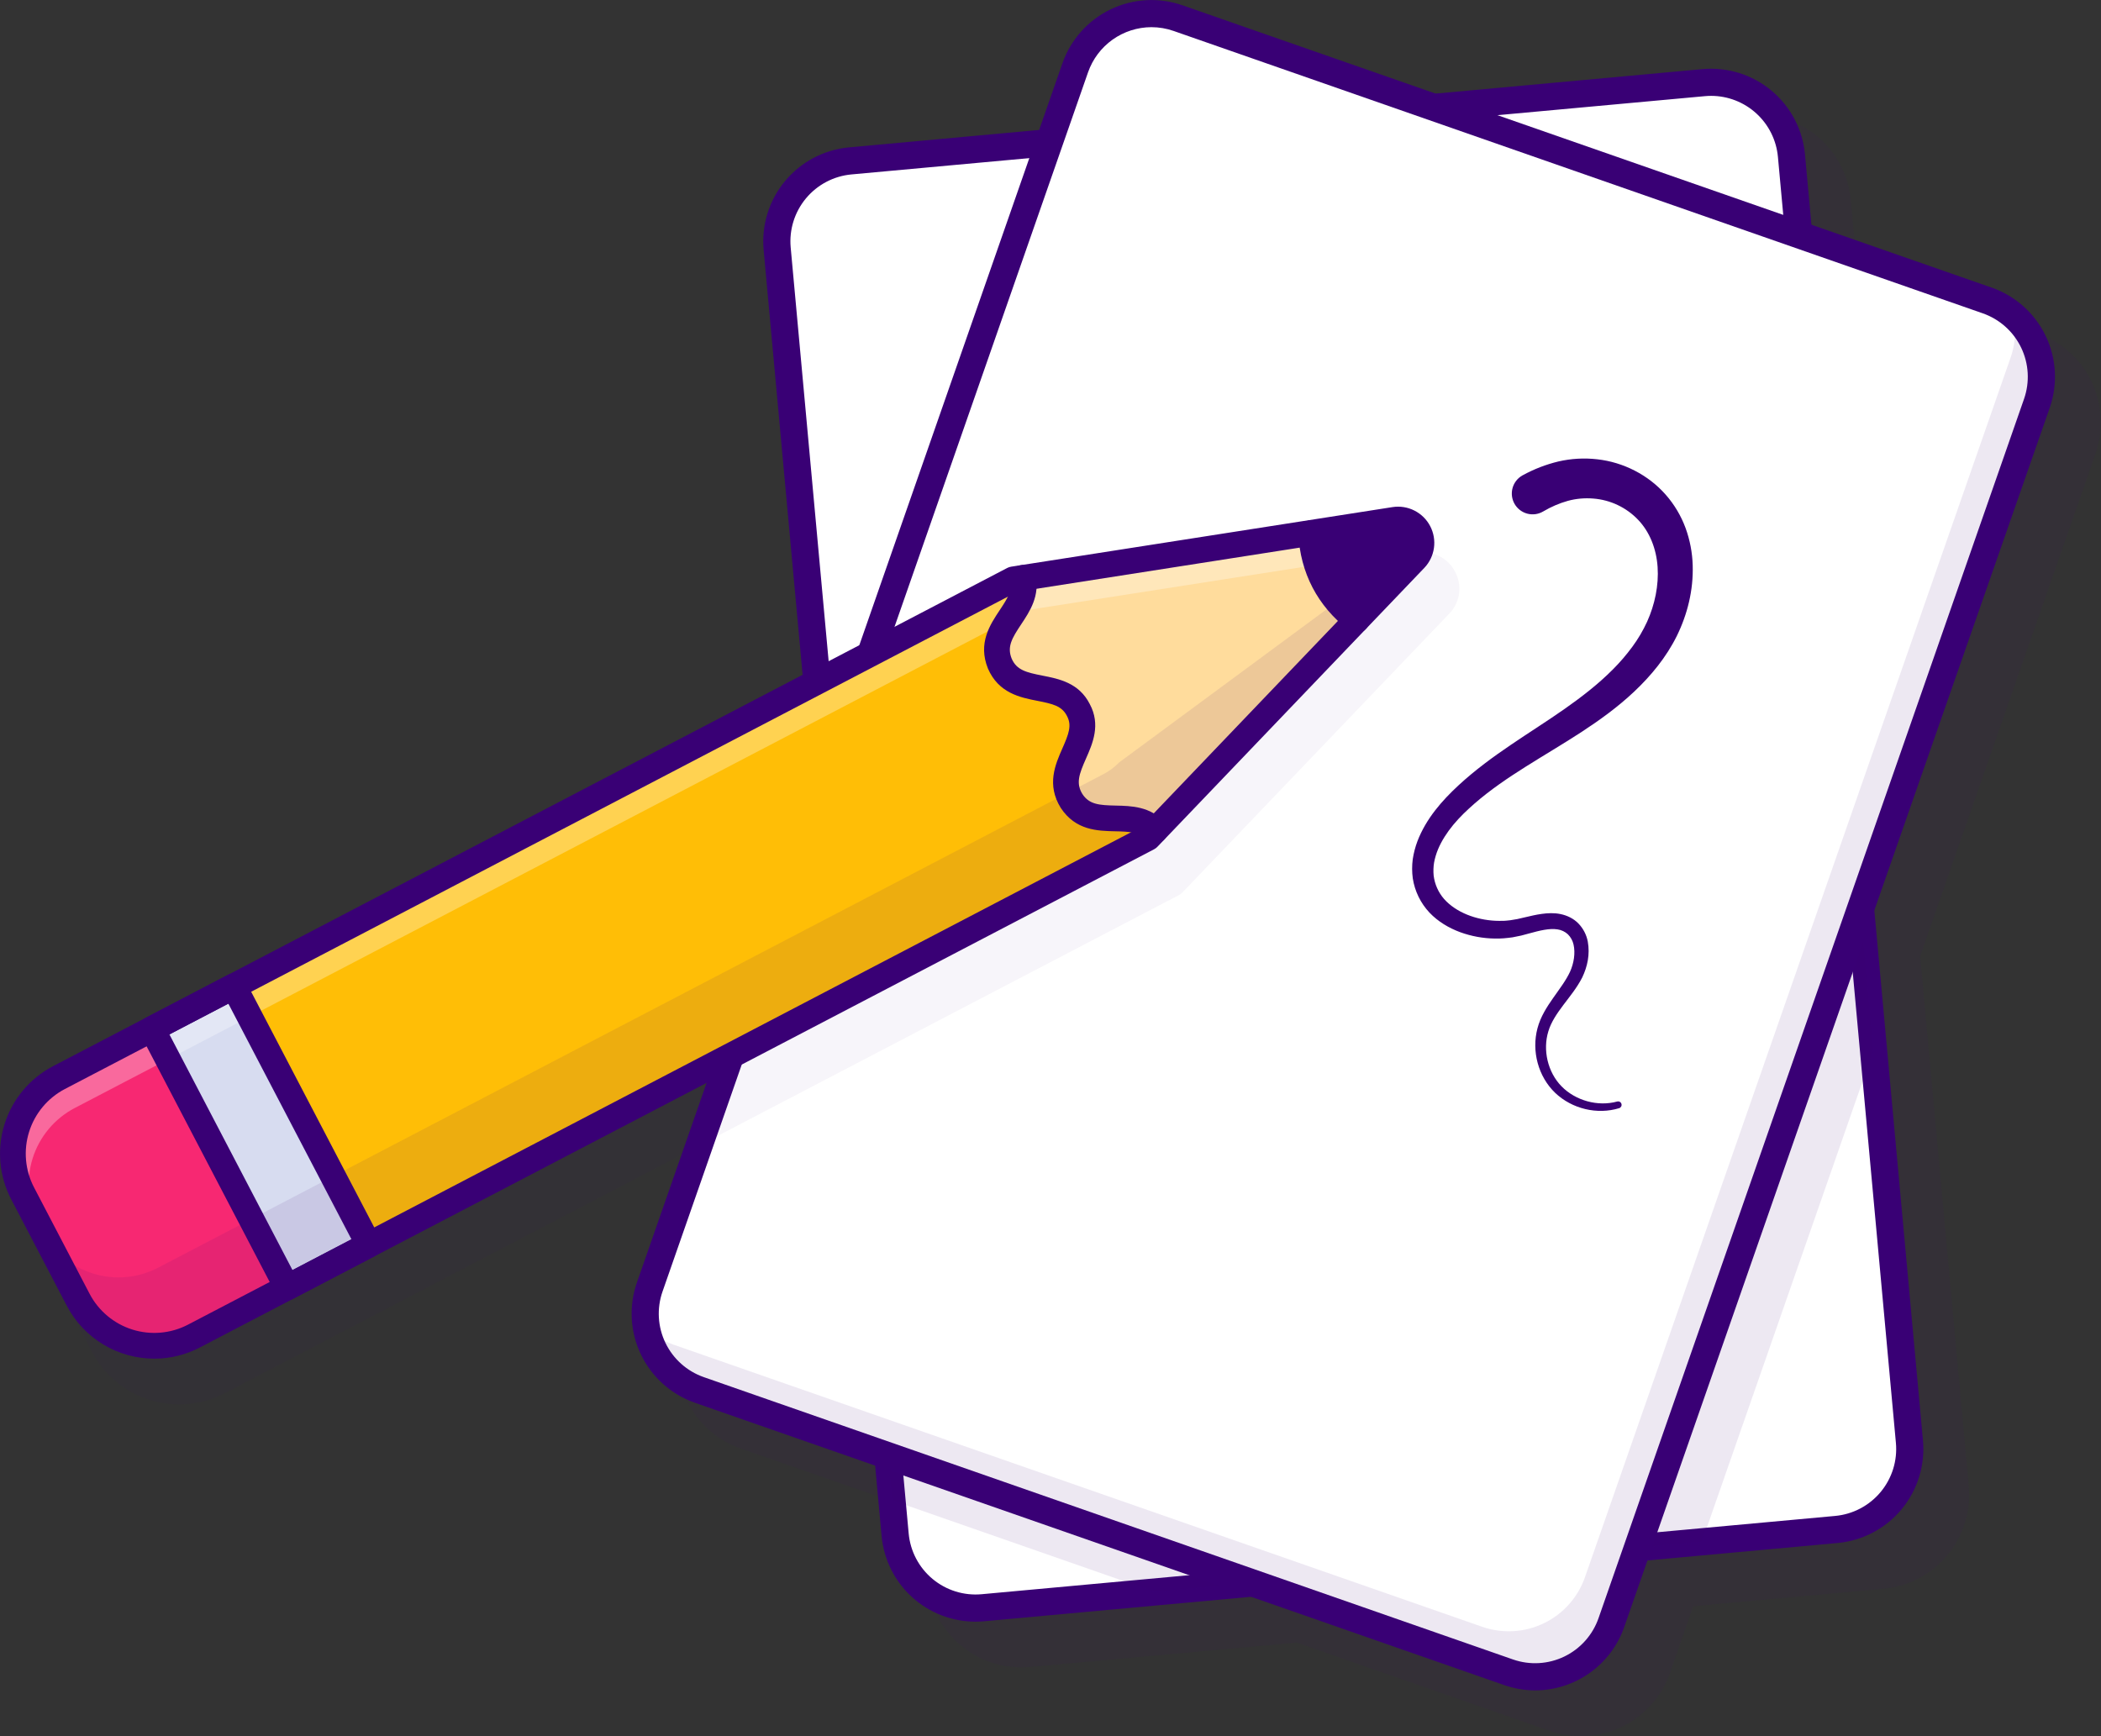 <svg width="363" height="300" viewBox="0 0 363 300" fill="none" xmlns="http://www.w3.org/2000/svg">
<rect x="0" y="0" width="363" height="300" fill="#333333" stroke="none"/>
<g clip-path="url(#clip0)">
<g opacity="0.25">
<path opacity="0.25" d="M361.339 65.913C360.414 63.983 359.115 62.255 357.518 60.829C355.92 59.404 354.056 58.31 352.033 57.61L320.875 46.738L319.76 34.586C319.564 32.456 318.951 30.384 317.955 28.49C316.959 26.596 315.599 24.917 313.954 23.549C312.309 22.18 310.411 21.149 308.367 20.514C306.324 19.879 304.175 19.653 302.044 19.849L255.935 24.072L212.219 8.823C208.138 7.399 203.66 7.654 199.768 9.533C195.876 11.411 192.889 14.759 191.465 18.839L187.445 30.36L154.581 33.375C150.279 33.775 146.311 35.864 143.548 39.185C140.785 42.507 139.452 46.788 139.842 51.091L148.245 142.689L117.939 229.536C116.515 233.617 116.771 238.095 118.649 241.987C120.528 245.879 123.875 248.866 127.955 250.29L159.113 261.161L160.227 273.313C160.603 277.357 162.473 281.114 165.472 283.853C168.47 286.591 172.382 288.113 176.443 288.121C176.939 288.121 177.439 288.097 177.943 288.052L224.054 283.837L267.77 299.092C269.791 299.798 271.931 300.098 274.068 299.977C276.206 299.855 278.298 299.314 280.226 298.383C282.153 297.452 283.879 296.151 285.303 294.553C286.728 292.956 287.824 291.093 288.528 289.071L292.548 277.55L325.412 274.536C329.716 274.14 333.686 272.052 336.45 268.73C339.214 265.408 340.545 261.124 340.151 256.82L331.748 165.222L362.054 78.375C362.766 76.354 363.07 74.212 362.947 72.073C362.824 69.933 362.277 67.84 361.339 65.913V65.913Z" fill="#390075"/>
</g>
<path d="M317.286 264.296L294.044 266.425L199.527 275.096L169.823 277.821C166.139 278.158 162.472 277.018 159.628 274.653C156.785 272.287 154.997 268.889 154.657 265.205L154.11 259.249L144.966 159.531L134.275 42.97C133.938 39.287 135.077 35.62 137.443 32.776C139.808 29.932 143.207 28.144 146.89 27.805L192.384 23.632L230.811 20.108L294.354 14.28C298.037 13.944 301.704 15.084 304.548 17.449C307.391 19.815 309.179 23.212 309.519 26.896L311.476 48.256L323.692 181.454L329.895 249.131C330.232 252.814 329.094 256.479 326.729 259.323C324.365 262.167 320.969 263.955 317.286 264.296V264.296Z" fill="white"/>
<path d="M168.523 278.237C164.959 278.23 161.527 276.893 158.896 274.489C156.266 272.084 154.627 268.785 154.3 265.237L133.92 43.001C133.574 39.224 134.742 35.463 137.167 32.546C139.593 29.629 143.077 27.795 146.855 27.446L294.324 13.925C302.177 13.203 309.151 19.009 309.88 26.86L330.26 249.095C330.606 252.873 329.437 256.633 327.012 259.55C324.587 262.467 321.102 264.302 317.325 264.651L169.856 278.177C169.41 278.218 168.965 278.238 168.523 278.237ZM295.64 14.585C295.226 14.585 294.809 14.604 294.39 14.643L146.926 28.161C143.337 28.491 140.026 30.233 137.721 33.003C135.416 35.774 134.305 39.346 134.633 42.935L155.013 265.171C155.343 268.759 157.085 272.07 159.856 274.374C162.626 276.679 166.198 277.789 169.787 277.461L317.251 263.937C320.84 263.606 324.15 261.864 326.455 259.094C328.759 256.323 329.87 252.751 329.542 249.162L309.164 26.927C308.847 23.557 307.286 20.426 304.785 18.144C302.285 15.862 299.025 14.594 295.64 14.585V14.585Z" fill="#390075"/>
<path d="M168.521 280.225C164.461 280.219 160.549 278.697 157.552 275.958C154.555 273.219 152.689 269.46 152.318 265.417L131.937 43.185C131.547 38.882 132.88 34.6 135.643 31.279C138.406 27.958 142.374 25.868 146.676 25.468L294.138 11.945C296.269 11.75 298.418 11.976 300.461 12.61C302.505 13.245 304.403 14.276 306.049 15.645C307.694 17.013 309.053 18.692 310.049 20.586C311.046 22.48 311.659 24.552 311.854 26.683L332.24 248.917C332.629 253.219 331.296 257.501 328.533 260.822C325.77 264.143 321.803 266.232 317.501 266.632V266.632L170.038 280.156C169.532 280.202 169.026 280.225 168.521 280.225ZM295.655 16.565C295.296 16.565 294.935 16.581 294.574 16.615L147.104 30.142C144.041 30.426 141.216 31.914 139.249 34.279C137.281 36.644 136.333 39.692 136.61 42.756L156.997 264.988C157.136 266.506 157.572 267.981 158.281 269.329C158.99 270.678 159.958 271.874 161.129 272.848C162.301 273.823 163.652 274.557 165.107 275.009C166.562 275.461 168.092 275.622 169.609 275.483L317.072 261.955L317.287 264.293L317.072 261.955C320.135 261.671 322.96 260.183 324.928 257.819C326.895 255.454 327.844 252.405 327.566 249.342L307.181 27.109C306.917 24.232 305.589 21.557 303.457 19.607C301.326 17.657 298.544 16.572 295.655 16.565V16.565Z" fill="#390075"/>
<g opacity="0.3">
<path opacity="0.3" d="M323.695 181.453L294.044 266.424L199.527 275.095L154.11 259.248L144.966 159.53L193.06 21.703C193.663 19.973 194.6 18.379 195.819 17.012C197.038 15.644 198.514 14.53 200.164 13.734C201.814 12.937 203.604 12.473 205.433 12.368C207.262 12.264 209.093 12.521 210.823 13.124L311.479 48.248L323.695 181.453Z" fill="#390075"/>
</g>
<path d="M351.926 69.683L278.401 280.392C277.797 282.122 276.859 283.715 275.64 285.082C274.421 286.449 272.945 287.562 271.295 288.358C269.646 289.154 267.855 289.617 266.027 289.722C264.198 289.826 262.367 289.569 260.638 288.965L120.825 240.178C119.095 239.575 117.501 238.638 116.134 237.419C114.766 236.2 113.652 234.724 112.856 233.074C112.059 231.425 111.595 229.635 111.491 227.806C111.386 225.977 111.643 224.146 112.246 222.416L185.778 11.707C186.381 9.977 187.318 8.383 188.537 7.016C189.756 5.648 191.233 4.534 192.882 3.737C194.532 2.941 196.322 2.477 198.151 2.372C199.98 2.268 201.811 2.525 203.541 3.128L343.354 51.916C345.084 52.519 346.678 53.457 348.045 54.676C349.412 55.896 350.526 57.373 351.322 59.023C352.118 60.673 352.581 62.464 352.685 64.293C352.789 66.122 352.531 67.954 351.926 69.683Z" fill="white"/>
<path d="M265.246 290.111C263.636 290.11 262.038 289.837 260.519 289.304L120.707 240.517C117.128 239.263 114.194 236.642 112.545 233.227C110.897 229.813 110.67 225.884 111.914 222.303L185.439 11.589C186.693 8.01 189.314 5.075 192.728 3.427C196.143 1.779 200.071 1.552 203.653 2.796L343.464 51.583C347.046 52.832 349.984 55.453 351.634 58.869C353.283 62.285 353.508 66.216 352.259 69.797L278.74 280.511C277.761 283.312 275.937 285.739 273.52 287.458C271.103 289.178 268.212 290.105 265.246 290.111V290.111ZM198.958 2.715C196.138 2.716 193.388 3.593 191.088 5.224C188.787 6.856 187.051 9.161 186.117 11.822L112.591 222.534C111.408 225.936 111.623 229.669 113.189 232.913C114.754 236.157 117.543 238.648 120.943 239.839L260.755 288.626C262.44 289.214 264.224 289.465 266.005 289.363C267.787 289.262 269.531 288.81 271.137 288.035C272.744 287.259 274.183 286.175 275.37 284.843C276.558 283.511 277.471 281.959 278.059 280.274L351.585 69.566L351.925 69.684L351.585 69.566C352.174 67.882 352.424 66.097 352.323 64.316C352.221 62.535 351.77 60.791 350.994 59.184C350.219 57.577 349.134 56.138 347.803 54.95C346.471 53.763 344.918 52.849 343.233 52.261L203.422 3.474C201.987 2.972 200.478 2.716 198.958 2.715V2.715Z" fill="#390075"/>
<g opacity="0.2">
<path opacity="0.2" d="M251.414 98.82C250.818 97.652 249.866 96.703 248.695 96.112C247.524 95.521 246.196 95.318 244.902 95.532L179.014 105.827C178.775 105.865 178.544 105.941 178.329 106.053L13.47 192.143C11.486 193.179 9.725 194.595 8.288 196.312C6.851 198.028 5.767 200.01 5.097 202.146C4.426 204.281 4.183 206.528 4.381 208.757C4.58 210.987 5.215 213.155 6.251 215.139L15.845 233.53C16.879 235.517 18.294 237.28 20.01 238.718C21.726 240.157 23.709 241.243 25.845 241.913C27.981 242.584 30.229 242.826 32.459 242.626C34.689 242.426 36.858 241.788 38.841 240.748L203.706 154.661C203.921 154.548 204.116 154.401 204.283 154.226L250.387 106.044C251.303 105.104 251.895 103.898 252.08 102.6C252.265 101.301 252.031 99.977 251.414 98.82Z" fill="#390075"/>
</g>
<g opacity="0.3">
<path opacity="0.3" d="M350.232 69.031L276.706 279.745C276.103 281.475 275.165 283.068 273.946 284.435C272.727 285.802 271.25 286.915 269.601 287.711C267.951 288.507 266.161 288.971 264.332 289.075C262.504 289.179 260.673 288.922 258.944 288.318L119.131 239.531C116.612 238.653 114.397 237.071 112.751 234.972C111.104 232.873 110.094 230.346 109.842 227.69C111.49 229.825 113.724 231.434 116.271 232.32L256.083 281.107C257.813 281.711 259.645 281.968 261.473 281.863C263.302 281.759 265.093 281.295 266.742 280.498C268.392 279.701 269.868 278.588 271.087 277.22C272.306 275.853 273.244 274.258 273.846 272.528L347.371 61.821C348.039 59.922 348.283 57.901 348.087 55.898C349.514 57.734 350.457 59.897 350.832 62.191C351.207 64.486 351 66.837 350.232 69.031V69.031Z" fill="#390075"/>
</g>
<path d="M265.248 292.101C263.414 292.098 261.595 291.785 259.865 291.177L120.051 242.394C115.974 240.966 112.629 237.978 110.751 234.087C108.874 230.197 108.616 225.72 110.035 221.639L183.56 10.934C184.984 6.854 187.971 3.506 191.863 1.628C195.755 -0.251 200.233 -0.506 204.314 0.918L344.128 49.705C348.205 51.133 351.549 54.12 353.427 58.011C355.305 61.902 355.563 66.379 354.144 70.46L280.619 281.166C279.503 284.355 277.425 287.119 274.672 289.078C271.919 291.036 268.626 292.093 265.248 292.101ZM198.935 4.695C196.53 4.701 194.185 5.454 192.225 6.848C190.265 8.243 188.786 10.211 187.991 12.482L114.466 223.187C113.453 226.093 113.635 229.281 114.972 232.052C116.308 234.824 118.689 236.952 121.593 237.969L261.407 286.757C264.311 287.771 267.5 287.589 270.271 286.253C273.042 284.916 275.168 282.534 276.183 279.63L349.708 68.923C350.718 66.019 350.535 62.832 349.199 60.062C347.863 57.292 345.483 55.165 342.581 54.147L202.768 5.347C201.536 4.916 200.241 4.696 198.935 4.695V4.695Z" fill="#390075"/>
<path d="M263.116 82.111C265.049 81.054 267.113 80.257 269.256 79.742C271.455 79.234 273.726 79.107 275.968 79.366C280.477 79.866 284.789 82.065 287.784 85.474C289.279 87.17 290.445 89.129 291.225 91.251C291.976 93.315 292.392 95.486 292.456 97.682C292.588 101.994 291.545 106.153 289.719 109.881C287.851 113.645 285.243 116.772 282.363 119.495C279.483 122.218 276.322 124.483 273.133 126.563C266.753 130.707 260.199 134.135 254.799 138.822C254.129 139.408 253.476 140.01 252.84 140.627C252.225 141.24 251.638 141.871 251.09 142.531C250.004 143.85 249.078 145.277 248.451 146.771C248.149 147.503 247.922 148.263 247.774 149.04C247.653 149.791 247.628 150.553 247.7 151.31C247.886 152.811 248.518 154.222 249.514 155.361C251.591 157.684 255.016 158.951 258.38 159.112C258.804 159.15 259.226 159.112 259.651 159.121C260.076 159.13 260.493 159.053 260.915 159.023C261.332 158.963 261.743 158.891 262.163 158.814L263.5 158.505C264.413 158.291 265.357 158.061 266.373 157.923C267.389 157.784 268.474 157.718 269.616 157.952C270.758 158.185 271.89 158.723 272.733 159.604C273.553 160.461 274.107 161.537 274.329 162.702C274.732 164.919 274.266 167.031 273.371 168.905C272.425 170.753 271.192 172.215 270.091 173.686C268.99 175.156 267.994 176.607 267.516 178.213C266.523 181.432 267.396 185.275 269.799 187.725C272.203 190.175 276.044 191.272 279.426 190.341C279.577 190.304 279.735 190.326 279.87 190.403C280.004 190.48 280.103 190.606 280.146 190.755C280.19 190.903 280.174 191.063 280.102 191.2C280.03 191.337 279.908 191.441 279.762 191.491C275.963 192.659 271.609 191.623 268.689 188.843C265.768 186.033 264.585 181.641 265.639 177.682C266.167 175.676 267.28 173.972 268.362 172.429C269.444 170.886 270.569 169.42 271.266 167.914C271.934 166.423 272.201 164.684 271.872 163.231C271.724 162.557 271.385 161.94 270.896 161.453C270.401 160.995 269.779 160.698 269.112 160.601C267.697 160.371 265.976 160.812 264.204 161.299L262.828 161.667C262.334 161.771 261.83 161.882 261.328 161.971C260.823 162.027 260.317 162.111 259.811 162.14C259.304 162.169 258.794 162.206 258.287 162.182C256.239 162.157 254.21 161.787 252.285 161.086C250.354 160.367 248.48 159.286 246.971 157.693C245.44 156.058 244.437 154 244.094 151.787C243.946 150.692 243.943 149.583 244.085 148.487C244.245 147.425 244.516 146.382 244.892 145.376C246.401 141.431 249.177 138.318 251.994 135.707C257.732 130.405 264.401 126.658 270.363 122.474C273.346 120.382 276.187 118.17 278.654 115.687C279.877 114.467 281.004 113.154 282.027 111.762C283.021 110.415 283.874 108.968 284.573 107.446C285.927 104.446 286.606 101.124 286.393 97.979C286.179 94.833 285.032 91.915 283.014 89.81C280.975 87.678 278.221 86.375 275.279 86.15C273.805 86.027 272.32 86.161 270.891 86.546C269.42 86.962 268.009 87.566 266.691 88.341L266.609 88.388C266.2 88.627 265.748 88.783 265.279 88.847C264.809 88.91 264.332 88.881 263.874 88.759C263.416 88.637 262.987 88.427 262.611 88.138C262.235 87.85 261.919 87.491 261.683 87.08C261.446 86.67 261.293 86.217 261.232 85.747C261.171 85.277 261.204 84.8 261.328 84.343C261.452 83.886 261.666 83.458 261.956 83.083C262.246 82.709 262.607 82.396 263.019 82.161L263.116 82.111Z" fill="#390075"/>
<path d="M198.367 144.785L33.502 230.874C31.777 231.775 29.892 232.328 27.953 232.5C26.014 232.673 24.061 232.461 22.204 231.878C20.347 231.295 18.623 230.352 17.131 229.103C15.638 227.854 14.407 226.322 13.506 224.597L3.902 206.205C3.001 204.48 2.448 202.594 2.276 200.655C2.104 198.717 2.315 196.763 2.898 194.906C3.481 193.049 4.424 191.326 5.673 189.833C6.923 188.341 8.454 187.109 10.179 186.209L175.044 100.12L176.72 99.856L226.517 92.076L240.931 89.818C244.742 89.224 247.135 93.809 244.471 96.597L234.385 107.139L199.541 143.556L198.367 144.785Z" fill="#FFBE06"/>
<path d="M49.595 222.47L33.502 230.874C31.777 231.775 29.892 232.328 27.953 232.5C26.014 232.672 24.061 232.461 22.204 231.878C20.347 231.295 18.623 230.352 17.131 229.102C15.638 227.853 14.407 226.322 13.506 224.596L3.902 206.204C3.001 204.479 2.448 202.593 2.276 200.655C2.104 198.716 2.315 196.763 2.898 194.906C3.481 193.049 4.424 191.325 5.673 189.833C6.923 188.34 8.454 187.109 10.179 186.208L26.271 177.805L49.595 222.47Z" fill="#F72872"/>
<path d="M40.386 170.441L26.265 177.814L49.585 222.48L63.707 215.107L40.386 170.441Z" fill="#D7DCF0"/>
<path d="M49.444 222.954L49.278 222.636L25.784 177.653L40.544 169.946L40.711 170.264L64.204 215.248L49.444 222.954ZM26.758 177.958L49.749 221.986L63.229 214.94L40.243 170.916L26.758 177.958Z" fill="#390075"/>
<path d="M199.542 143.562C195.702 139.247 188.737 143.886 185.131 138.389C181.567 132.634 189.27 128.177 186.299 122.665C183.473 117.077 175.413 120.852 172.728 114.638C170.279 108.536 178.066 105.473 176.721 99.856L226.518 92.076L240.932 89.818C244.742 89.224 247.135 93.809 244.472 96.597L234.385 107.139L199.542 143.562Z" fill="#FFDC9C"/>
<path d="M199.534 144.09L199.27 143.8C197.573 141.892 195.222 141.842 192.733 141.788C189.838 141.726 186.843 141.656 184.825 138.585C182.884 135.452 184.093 132.71 185.261 130.06C186.327 127.639 187.334 125.352 185.978 122.834C184.684 120.275 182.23 119.798 179.634 119.286C176.791 118.73 173.852 118.155 172.394 114.78C171.018 111.356 172.677 108.863 174.28 106.452C175.659 104.378 176.96 102.421 176.366 99.938L176.275 99.559L240.881 89.468C241.789 89.327 242.718 89.475 243.537 89.889C244.357 90.303 245.027 90.964 245.452 91.778C245.877 92.593 246.036 93.52 245.908 94.429C245.779 95.339 245.369 96.185 244.735 96.85L199.534 144.09ZM177.149 100.152C177.604 102.759 176.225 104.837 174.884 106.85C173.315 109.21 171.833 111.439 173.063 114.505C174.367 117.525 176.996 118.04 179.778 118.584C182.43 119.102 185.171 119.64 186.62 122.504C188.139 125.323 187.016 127.88 185.923 130.353C184.779 132.948 183.699 135.397 185.436 138.201C187.243 140.954 189.924 141.012 192.752 141.073C195.17 141.124 197.666 141.178 199.544 143.041L244.212 96.356C245.555 94.952 245.4 93.244 244.812 92.114C244.223 90.984 242.904 89.883 240.984 90.18L177.149 100.152Z" fill="#390075"/>
<g opacity="0.3">
<path opacity="0.3" d="M198.368 144.784L33.503 230.873C31.778 231.774 29.892 232.326 27.954 232.499C26.015 232.671 24.062 232.459 22.205 231.876C20.348 231.293 18.625 230.35 17.132 229.101C15.64 227.852 14.408 226.321 13.507 224.596L7.333 212.773C8.234 214.498 9.465 216.029 10.957 217.278C12.45 218.527 14.173 219.47 16.03 220.053C17.887 220.636 19.84 220.848 21.779 220.676C23.717 220.503 25.603 219.951 27.328 219.05L190.689 133.746C191.685 133.226 192.59 132.548 193.368 131.738V131.738L245.554 93.219C245.653 93.828 245.606 94.452 245.417 95.04C245.229 95.628 244.905 96.163 244.471 96.602L234.384 107.143L199.54 143.561L198.368 144.784Z" fill="#390075"/>
</g>
<g opacity="0.55">
<path opacity="0.55" d="M245.374 95.16C244.82 95.014 244.241 94.986 243.675 95.078L229.265 97.33L179.468 105.109L177.792 105.373L12.923 191.462C11.198 192.363 9.666 193.595 8.417 195.087C7.168 196.58 6.225 198.303 5.642 200.16C5.059 202.017 4.848 203.971 5.02 205.91C5.192 207.849 5.745 209.734 6.646 211.459L3.902 206.204C3.001 204.479 2.448 202.593 2.276 200.654C2.104 198.716 2.315 196.762 2.898 194.905C3.481 193.049 4.424 191.325 5.673 189.832C6.923 188.34 8.454 187.108 10.179 186.208L175.044 100.119L176.72 99.855L226.517 92.076L240.931 89.817C244.131 89.322 246.334 92.486 245.374 95.16Z" fill="white"/>
</g>
<path d="M26.668 234.776C23.551 234.78 20.493 233.929 17.825 232.317C15.158 230.705 12.983 228.392 11.537 225.631L1.932 207.239C-0.154 203.231 -0.566 198.559 0.787 194.248C2.141 189.937 5.149 186.339 9.152 184.243L174.017 98.148C174.231 98.037 174.463 97.96 174.702 97.923L240.589 87.628C241.882 87.427 243.205 87.636 244.373 88.226C245.541 88.816 246.495 89.757 247.1 90.917C247.706 92.076 247.933 93.397 247.75 94.692C247.566 95.987 246.982 97.193 246.078 98.139L199.974 146.321C199.807 146.496 199.612 146.642 199.398 146.755L34.532 232.844C32.105 234.114 29.407 234.777 26.668 234.776V234.776ZM175.746 102.262L11.206 188.185C8.25 189.735 6.029 192.394 5.03 195.578C4.031 198.762 4.334 202.212 5.873 205.173L15.478 223.564C17.026 226.524 19.686 228.749 22.872 229.749C26.059 230.75 29.513 230.446 32.475 228.903L197.017 142.98L242.861 95.064C243.122 94.79 243.291 94.44 243.344 94.065C243.396 93.69 243.33 93.308 243.155 92.972C242.979 92.636 242.703 92.364 242.365 92.193C242.027 92.022 241.643 91.961 241.269 92.019L175.746 102.262Z" fill="#390075"/>
<path d="M199.544 145.779C199.23 145.78 198.92 145.714 198.634 145.585C198.348 145.457 198.092 145.269 197.884 145.035C196.781 143.797 195.195 143.7 192.696 143.648C189.637 143.583 185.833 143.501 183.273 139.604C180.787 135.594 182.325 132.107 183.559 129.309C184.649 126.834 185.223 125.349 184.343 123.718C183.477 122.009 181.936 121.635 179.281 121.115C176.276 120.526 172.536 119.795 170.688 115.519C168.928 111.141 171.038 107.968 172.734 105.421C174.117 103.339 174.944 101.989 174.559 100.372C174.491 100.088 174.48 99.794 174.526 99.505C174.571 99.217 174.674 98.941 174.826 98.692C174.979 98.443 175.179 98.227 175.416 98.055C175.652 97.884 175.92 97.761 176.204 97.693C176.487 97.625 176.782 97.614 177.07 97.659C177.359 97.705 177.635 97.808 177.884 97.96C178.133 98.113 178.349 98.313 178.52 98.549C178.692 98.786 178.815 99.053 178.883 99.337C179.739 102.914 177.907 105.673 176.436 107.882C174.832 110.291 173.966 111.755 174.791 113.808C175.645 115.788 177.299 116.196 180.135 116.752C182.936 117.301 186.423 117.983 188.283 121.66C190.211 125.238 188.779 128.489 187.623 131.101C186.456 133.75 185.852 135.339 187.016 137.217C188.204 139.02 189.894 139.144 192.788 139.206C195.444 139.264 198.752 139.338 201.198 142.081C201.48 142.401 201.665 142.796 201.729 143.219C201.793 143.642 201.734 144.074 201.559 144.463C201.384 144.853 201.101 145.185 200.742 145.417C200.384 145.65 199.966 145.775 199.539 145.777L199.544 145.779Z" fill="#390075"/>
<path d="M234.385 107.144C229.482 103.308 226.859 98.286 226.518 92.076L240.932 89.818C244.742 89.224 247.135 93.809 244.472 96.597L234.385 107.144Z" fill="#390075"/>
<path d="M49.596 224.692C49.19 224.693 48.792 224.583 48.445 224.374C48.097 224.164 47.814 223.864 47.626 223.504L24.302 178.834C24.029 178.311 23.975 177.701 24.152 177.139C24.328 176.576 24.721 176.107 25.243 175.834L39.366 168.46C39.889 168.187 40.498 168.134 41.06 168.31C41.623 168.487 42.092 168.88 42.365 169.402L65.688 214.066C65.961 214.589 66.015 215.198 65.838 215.761C65.662 216.324 65.269 216.793 64.747 217.066L50.624 224.44C50.307 224.606 49.954 224.693 49.596 224.692V224.692ZM29.27 178.747L50.536 219.471L60.72 214.148L39.453 173.43L29.27 178.747Z" fill="#390075"/>
<path d="M234.383 109.364C233.888 109.365 233.406 109.199 233.016 108.893C227.613 104.67 224.68 99.048 224.305 92.2C224.285 91.618 224.493 91.052 224.886 90.623C225.278 90.193 225.823 89.934 226.404 89.902C226.984 89.869 227.555 90.066 227.992 90.449C228.43 90.832 228.7 91.371 228.745 91.951C229.055 97.544 231.352 101.94 235.761 105.392C236.126 105.677 236.392 106.069 236.523 106.512C236.654 106.956 236.643 107.43 236.492 107.867C236.341 108.304 236.058 108.684 235.681 108.952C235.304 109.22 234.853 109.365 234.39 109.364H234.383Z" fill="#390075"/>
</g>
<defs>
<clipPath id="clip0">
<rect width="362.968" height="300" fill="white"/>
</clipPath>
</defs>
</svg>
